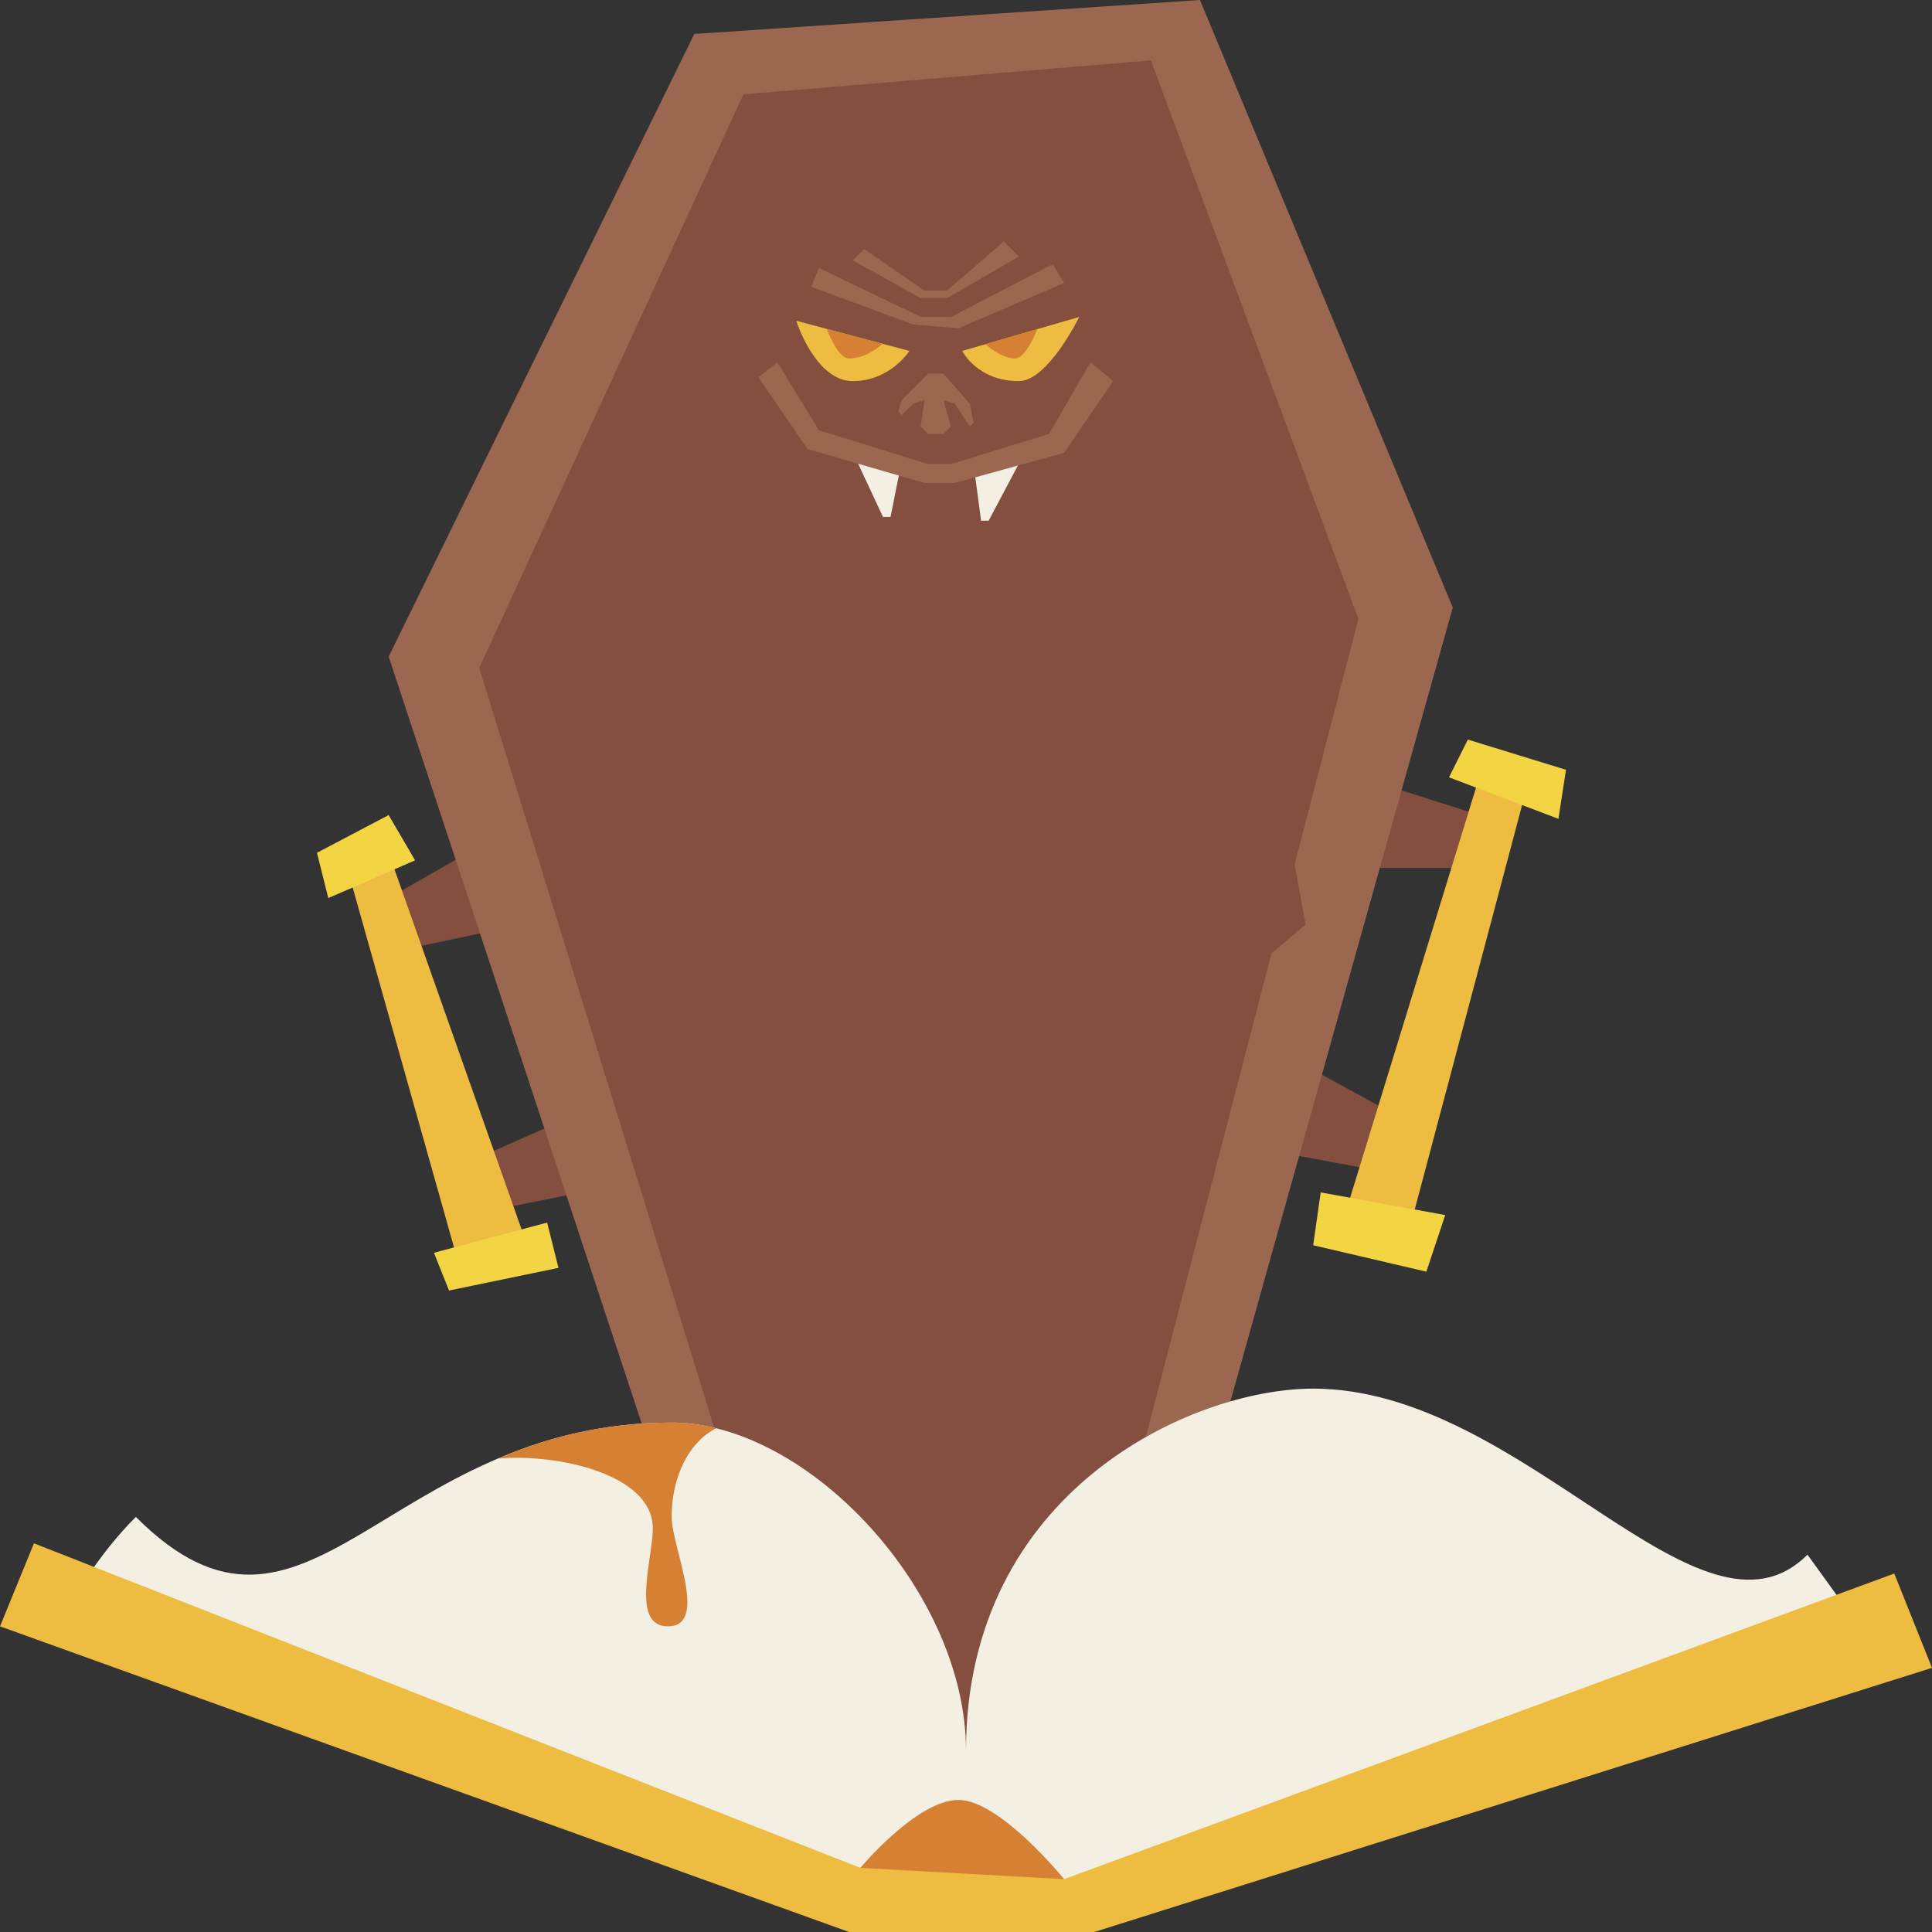 <?xml version="1.0" encoding="UTF-8"?> <svg xmlns="http://www.w3.org/2000/svg" id="Capa_1" height="512" viewBox="0 0 512 512" width="512"><rect x="0" y="0" width="512" height="512" fill="#333333" stroke="none"/><g><g><g><path d="m124 226-21 12 7 13 19-4z" fill="#844f3e"></path><path d="m154 316-25 5-5-13 25-11z" fill="#844f3e"></path><g><path d="m103 226 36 102-18 5-29-103z" fill="#edbc40"></path><g fill="#f3d544"><path d="m87 238 23-10-7-12-19 10z"></path><path d="m115 332 30-8 3 12-29 6z"></path></g></g></g><g><path d="m370 209 22 7-3 14h-25z" fill="#844f3e"></path><path d="m347 283 22 12-5 15-27-5z" fill="#844f3e"></path><g><path d="m392 206-35 114 17 4 30-113z" fill="#edbc40"></path><g fill="#f3d544"><path d="m384 206 29 11 2-13-26-8z"></path><path d="m350 316 33 6-5 15-30-7z"></path></g></g></g><g><path d="m200 468-97-294 81-165 134-9 67 161-86 307z" fill="#9c6750"></path><g fill="#844f3e"><path d="m197 25 108-9 55 148-79 304h-64l-90-291z"></path><path d="m333 256 13-11-4-22z"></path></g></g><g><g fill="#f4efe3"><path d="m227 122 7 15h2l3-15z"></path><path d="m258 123 13-2-9 17h-2z"></path></g><path d="m250 106 3 1 4 6 1-1-1-5-7-8h-4l-7 7-1 3 1 1 3-3 3-1-1 7 2 2h4l2-2z" fill="#9c6750"></path><g><path d="m211 85 30 8s-5.074 8-15 8-15-16-15-16z" fill="#edbc40"></path><path d="m219.063 87.15c.989 2.344 3.341 7.85 5.937 7.85 3.671 0 7.155-2.27 8.885-3.897z" fill="#d68034"></path></g><g><path d="m286 84-31 9s3.971 8 15 8c7.721 0 16-17 16-17z" fill="#edbc40"></path><path d="m274.91 87.22-13.699 3.977c1.688 1.62 4.927 3.803 7.789 3.803 2.317 0 4.725-4.862 5.91-7.78z" fill="#d68034"></path></g><g fill="#9c6750"><path d="m206 96 11 18 29 9h6l26-8 11-19 6 5-13 19-29 8h-8l-31-9-13-19z"></path><path d="m215 76 27 10 12 1 28-12-3-5-27 14h-8l-27-13z"></path><path d="m226 69 18 10h7l19-11-4-4-15 13h-6l-16-11z"></path></g></g></g><g><path d="m20 423s6-11 16-21c45.5 45.5 66-25 142-25 36 0 78 44.631 78 87 0-69 60-96 92-96 56 0 102.5 72.5 131 44l13 18-206 72h-61z" fill="#f4efe3"></path><path d="m228 495s15-18 26-18 28 21 28 21l-6 7h-43z" fill="#d68034"></path><path d="m0 431 225 81h65l222-70-10-25-220 81-54-3-219-86z" fill="#edbc40"></path><path d="m189.805 378.503c-3.965-.981-7.92-1.503-11.805-1.503-18.167 0-33.158 4.032-46.082 9.542 15.652-1.409 41.082 4.094 41.082 18.458 0 8-6 26 4 26 11 0 1-21 1-29 0-10.81 4.644-19.883 11.805-23.497z" fill="#d68034"></path></g></g></svg> 